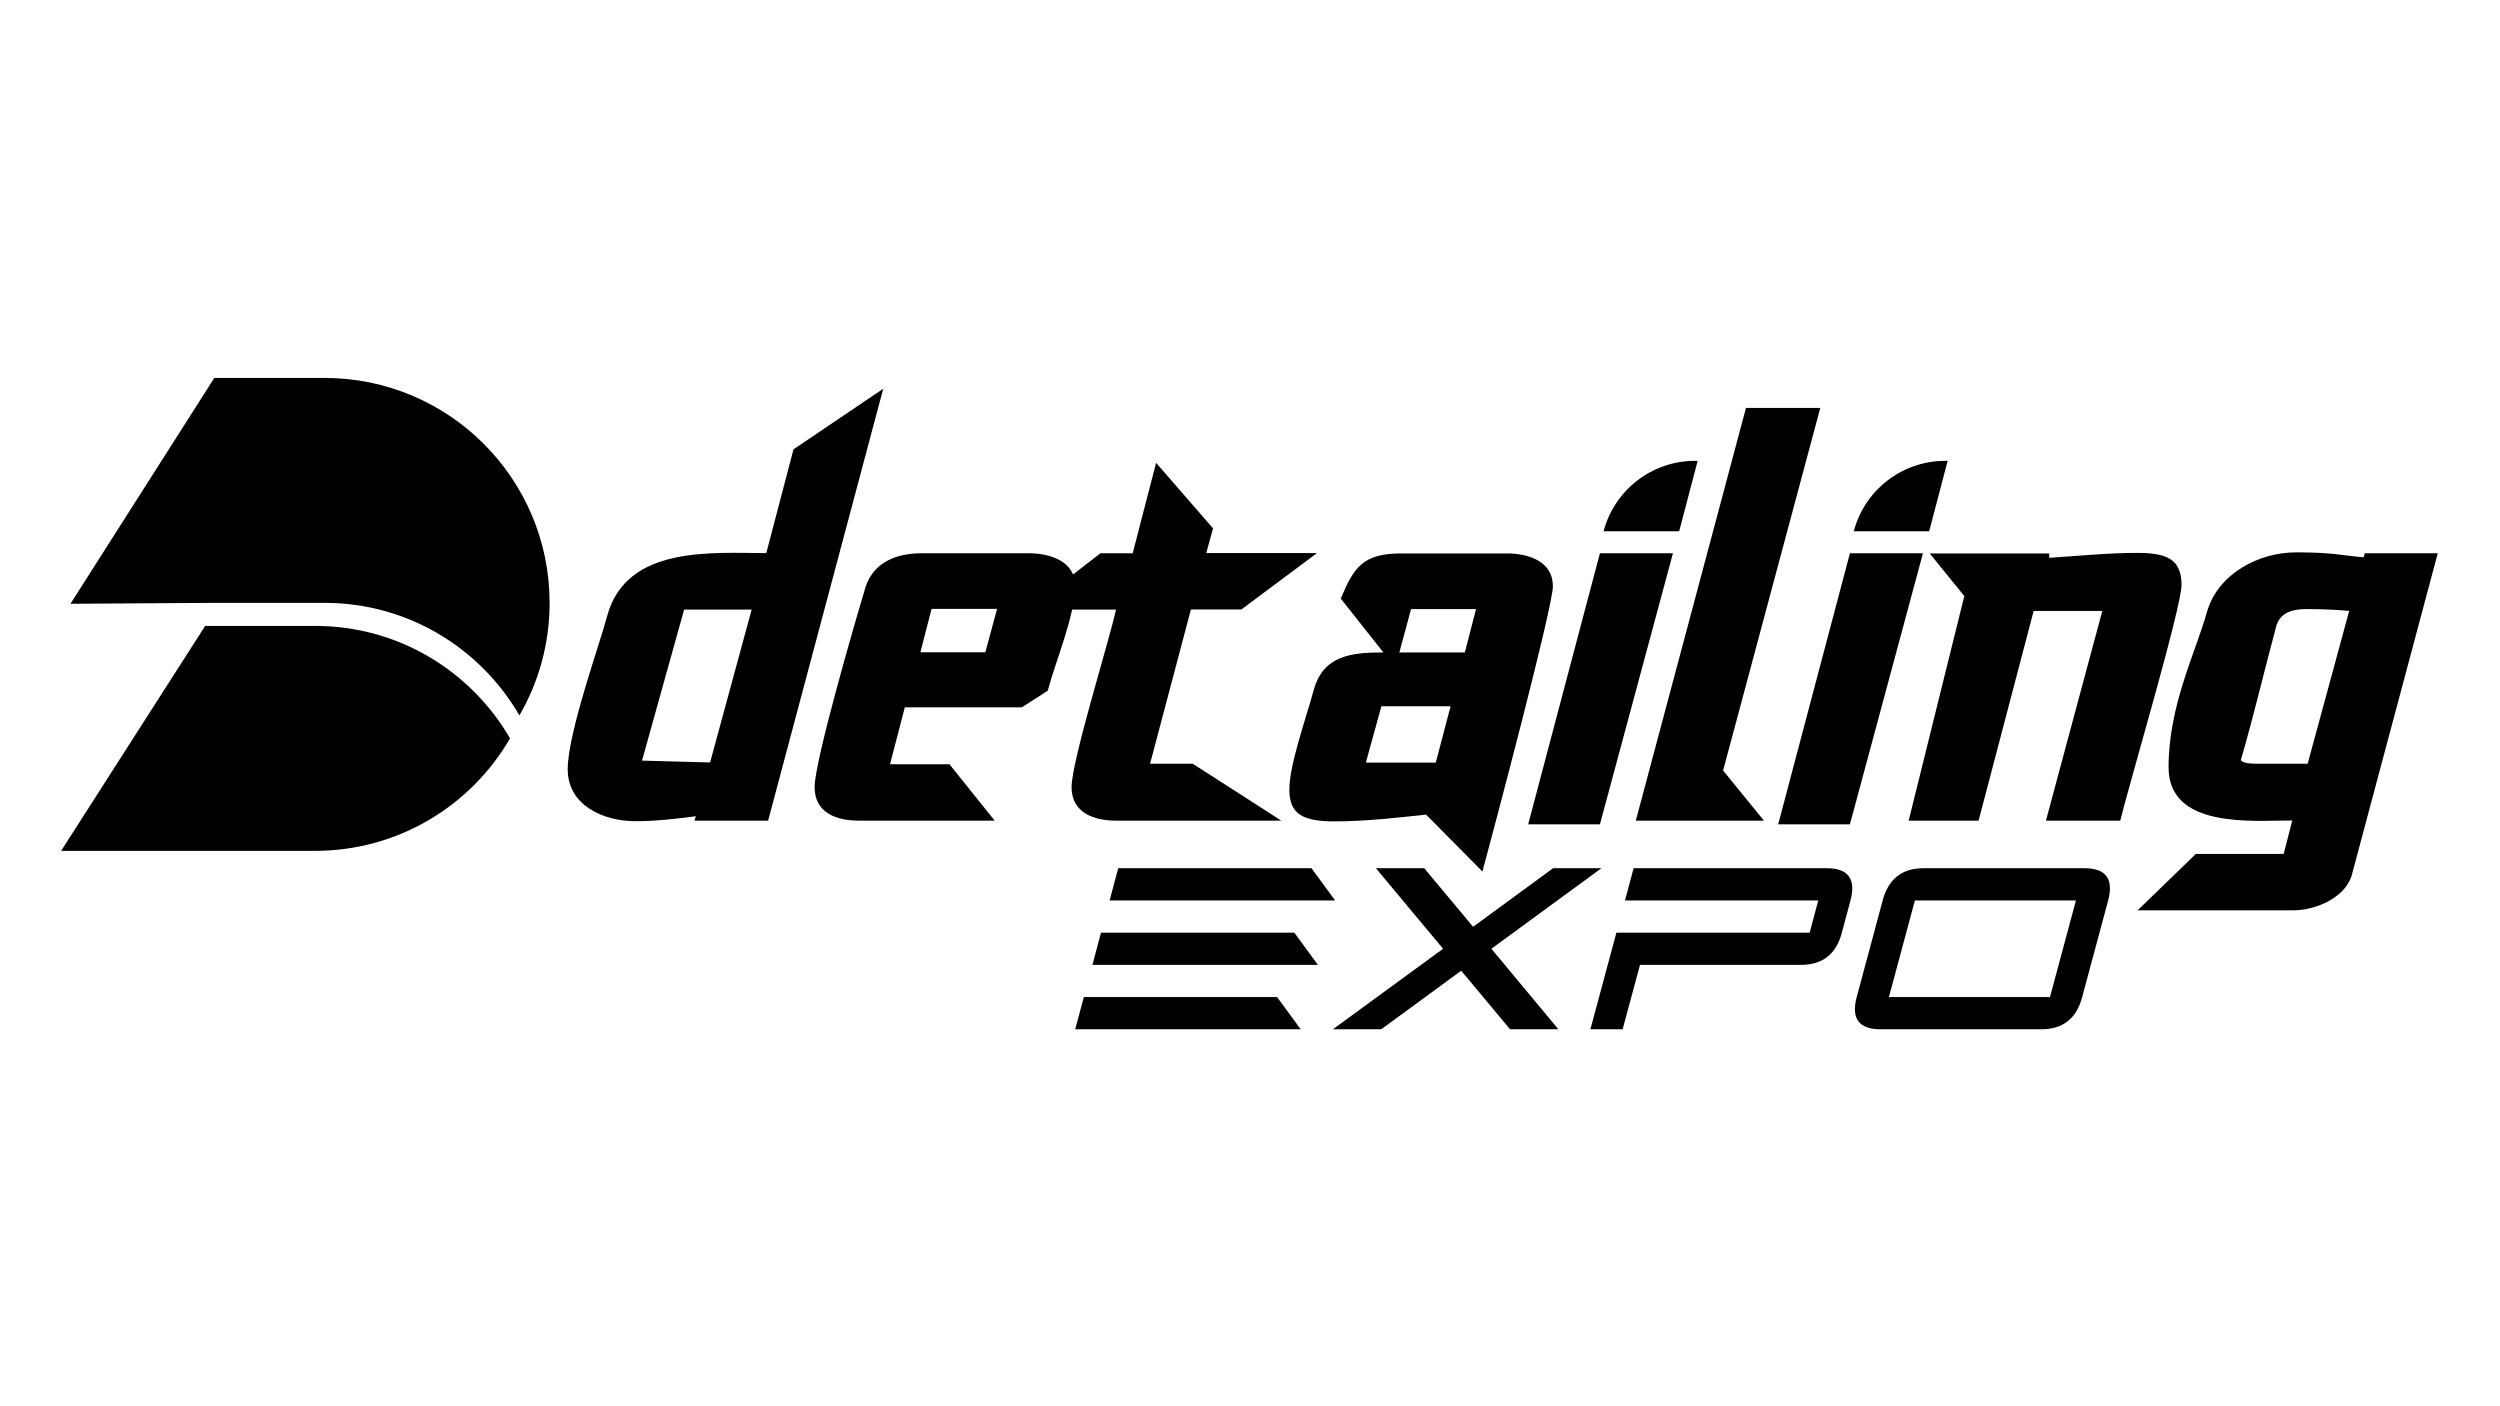 <?xml version="1.0" encoding="UTF-8"?>
<svg xmlns="http://www.w3.org/2000/svg" id="katman_1" data-name="katman 1" version="1.1" viewBox="0 0 1366 768">
  <defs>
    <style>
      .cls-1 {
        fill: #000;
        stroke-width: 0px;
      }
    </style>
  </defs>
  <g>
    <g>
      <g>
        <path class="cls-1" d="M433.6,245.5l49-33.1-62.9,236h-40.2l.7-2.4c-11.2,1.4-21.6,2.7-33.1,2.7-17.2,0-36.9-8.5-36.9-28.4s17.6-68.6,21.6-83.9c10.5-38.5,57.5-34.2,86.9-34.2l14.9-56.8ZM350.8,415.6l37.2,1,22.7-83.5h-36.9l-23,82.5Z"></path>
        <path class="cls-1" d="M587.4,320.3c0,16.2-10.8,41.3-14.9,57.1l-14.2,9.1h-63.9l-8.1,31.1h32.5l24.7,30.8h-74.4c-11.8,0-24-4.1-24-18.3s22.3-91,27.1-106.8c3.7-15.6,16.9-21,31.4-21h58.5c11.8,0,25.4,4.4,25.4,17.9ZM538.4,356.4l6.4-23.7h-35.8l-6.1,23.7h35.5Z"></path>
        <path class="cls-1" d="M650.7,333.1l-22.3,84.2h23.3l48.4,31.1h-90.3c-11.8,0-24.3-4.1-24.3-18.3s20.6-80.1,24.3-97h-48.4l39.9-30.8h17.6l12.8-49.4,31.1,35.8-3.7,13.5h60.5l-41.3,30.8h-27.7Z"></path>
        <path class="cls-1" d="M848.5,320.3c0,11.5-33.1,135.9-38.5,155.9l-30.8-31.1c-15.9,1.7-33.1,3.7-50,3.7s-24.7-3.7-24.7-17.2,8.5-37.2,13.2-54.1c5.1-19.6,21-21,38.2-21l-23.3-29.4c7.1-17.2,12.2-24.7,33.1-24.7h57.8c11.8,0,25,4.4,25,17.9ZM754.8,385.9l-8.5,30.8h38.2l8.1-30.8h-37.9ZM771,332.8l-6.4,23.7h35.8l6.1-23.7h-35.5Z"></path>
        <path class="cls-1" d="M874.2,302.3h39.9l-39.9,148.1h-39.2l39.2-148.1Z"></path>
        <path class="cls-1" d="M963.8,448.4h-70l60.2-225.5h40.6l-53.1,198.1,22.3,27.4Z"></path>
        <path class="cls-1" d="M1010.8,302.3h39.9l-39.9,148.1h-39.2l39.2-148.1Z"></path>
        <path class="cls-1" d="M1192,319.6c0,12.2-29.1,110.6-33.5,128.8h-40.6l30.8-114.6h-37.5l-30.1,114.6h-38.2l30.4-122.7-18.9-23.3h65.3v2.4c15.6-1,31.8-2.7,48-2.7s24.3,3.4,24.3,17.6Z"></path>
        <path class="cls-1" d="M1292.1,302.3h39.9l-46.7,174.8c-3,13.2-20,20.3-32.1,20.3h-85.2l31.8-30.8h48l4.7-18.3c-21.6,0-67.6,4.7-67.6-29.1s14.9-62.9,21-84.9c6.1-21,28.4-32.5,48.7-32.5s24.7,1.7,36.9,2.7l.7-2.4ZM1283.6,333.8c-7.4-.7-15.9-1-23.3-1s-14.5,1.7-16.6,9.5c-6.4,23.7-12.2,48.7-19.3,73,1,2,7.1,2,8.8,2h27.7l22.7-83.5Z"></path>
      </g>
      <path class="cls-1" d="M926.2,251.8h1.4l-10.1,38.5h-41.3,0c6-22.7,26.5-38.5,50-38.5Z"></path>
      <path class="cls-1" d="M1062.8,251.8h1.4l-10.1,38.5h-41.2,0c6-22.7,26.5-38.5,50-38.5Z"></path>
    </g>
    <g>
      <path class="cls-1" d="M710.7,562.4h-123.2l4.7-17.6h105.6l12.9,17.6ZM720.1,527.2h-123.2l4.7-17.6h105.6l12.9,17.6ZM729.5,492h-123.2l4.7-17.6h105.6l12.9,17.6Z"></path>
      <path class="cls-1" d="M788.5,518.4l-36.7-44h26.4l26.7,32,43.7-32h26.4l-60.1,44,36.6,44h-26.4l-26.7-32-43.7,32h-26.4l60.2-44Z"></path>
      <path class="cls-1" d="M887.9,492l4.7-17.6h105.6c11.7,0,16,5.9,12.9,17.6l-4.7,17.6c-3.1,11.7-10.5,17.6-22.3,17.6h-88l-9.5,35.2h-17.6l14.2-52.8h105.6l4.7-17.6h-105.6Z"></path>
      <path class="cls-1" d="M1051,474.4h88c11.7,0,16,5.9,12.9,17.6l-14.2,52.8c-3.1,11.7-10.5,17.6-22.3,17.6h-88c-11.7,0-16-5.9-12.9-17.6l14.2-52.8c3.1-11.7,10.5-17.6,22.3-17.6ZM1046.3,492l-14.2,52.8h88l14.2-52.8h-88Z"></path>
    </g>
  </g>
  <g>
    <path class="cls-1" d="M117.1,206.5l-78.6,123.4,78.7-.5h60.1c45.5,0,85.2,24.7,106.5,61.5,10.5-18.1,16.5-39.1,16.5-61.5,0-34-13.8-64.7-36-86.9-22.2-22.2-53-36-86.9-36h-60.2Z"></path>
    <path class="cls-1" d="M278.7,403.4c-21.2,36.7-61,61.5-106.5,61.5H33.4l78.7-122.9h60.1c45.5,0,85.2,24.7,106.5,61.5"></path>
  </g>
</svg>
